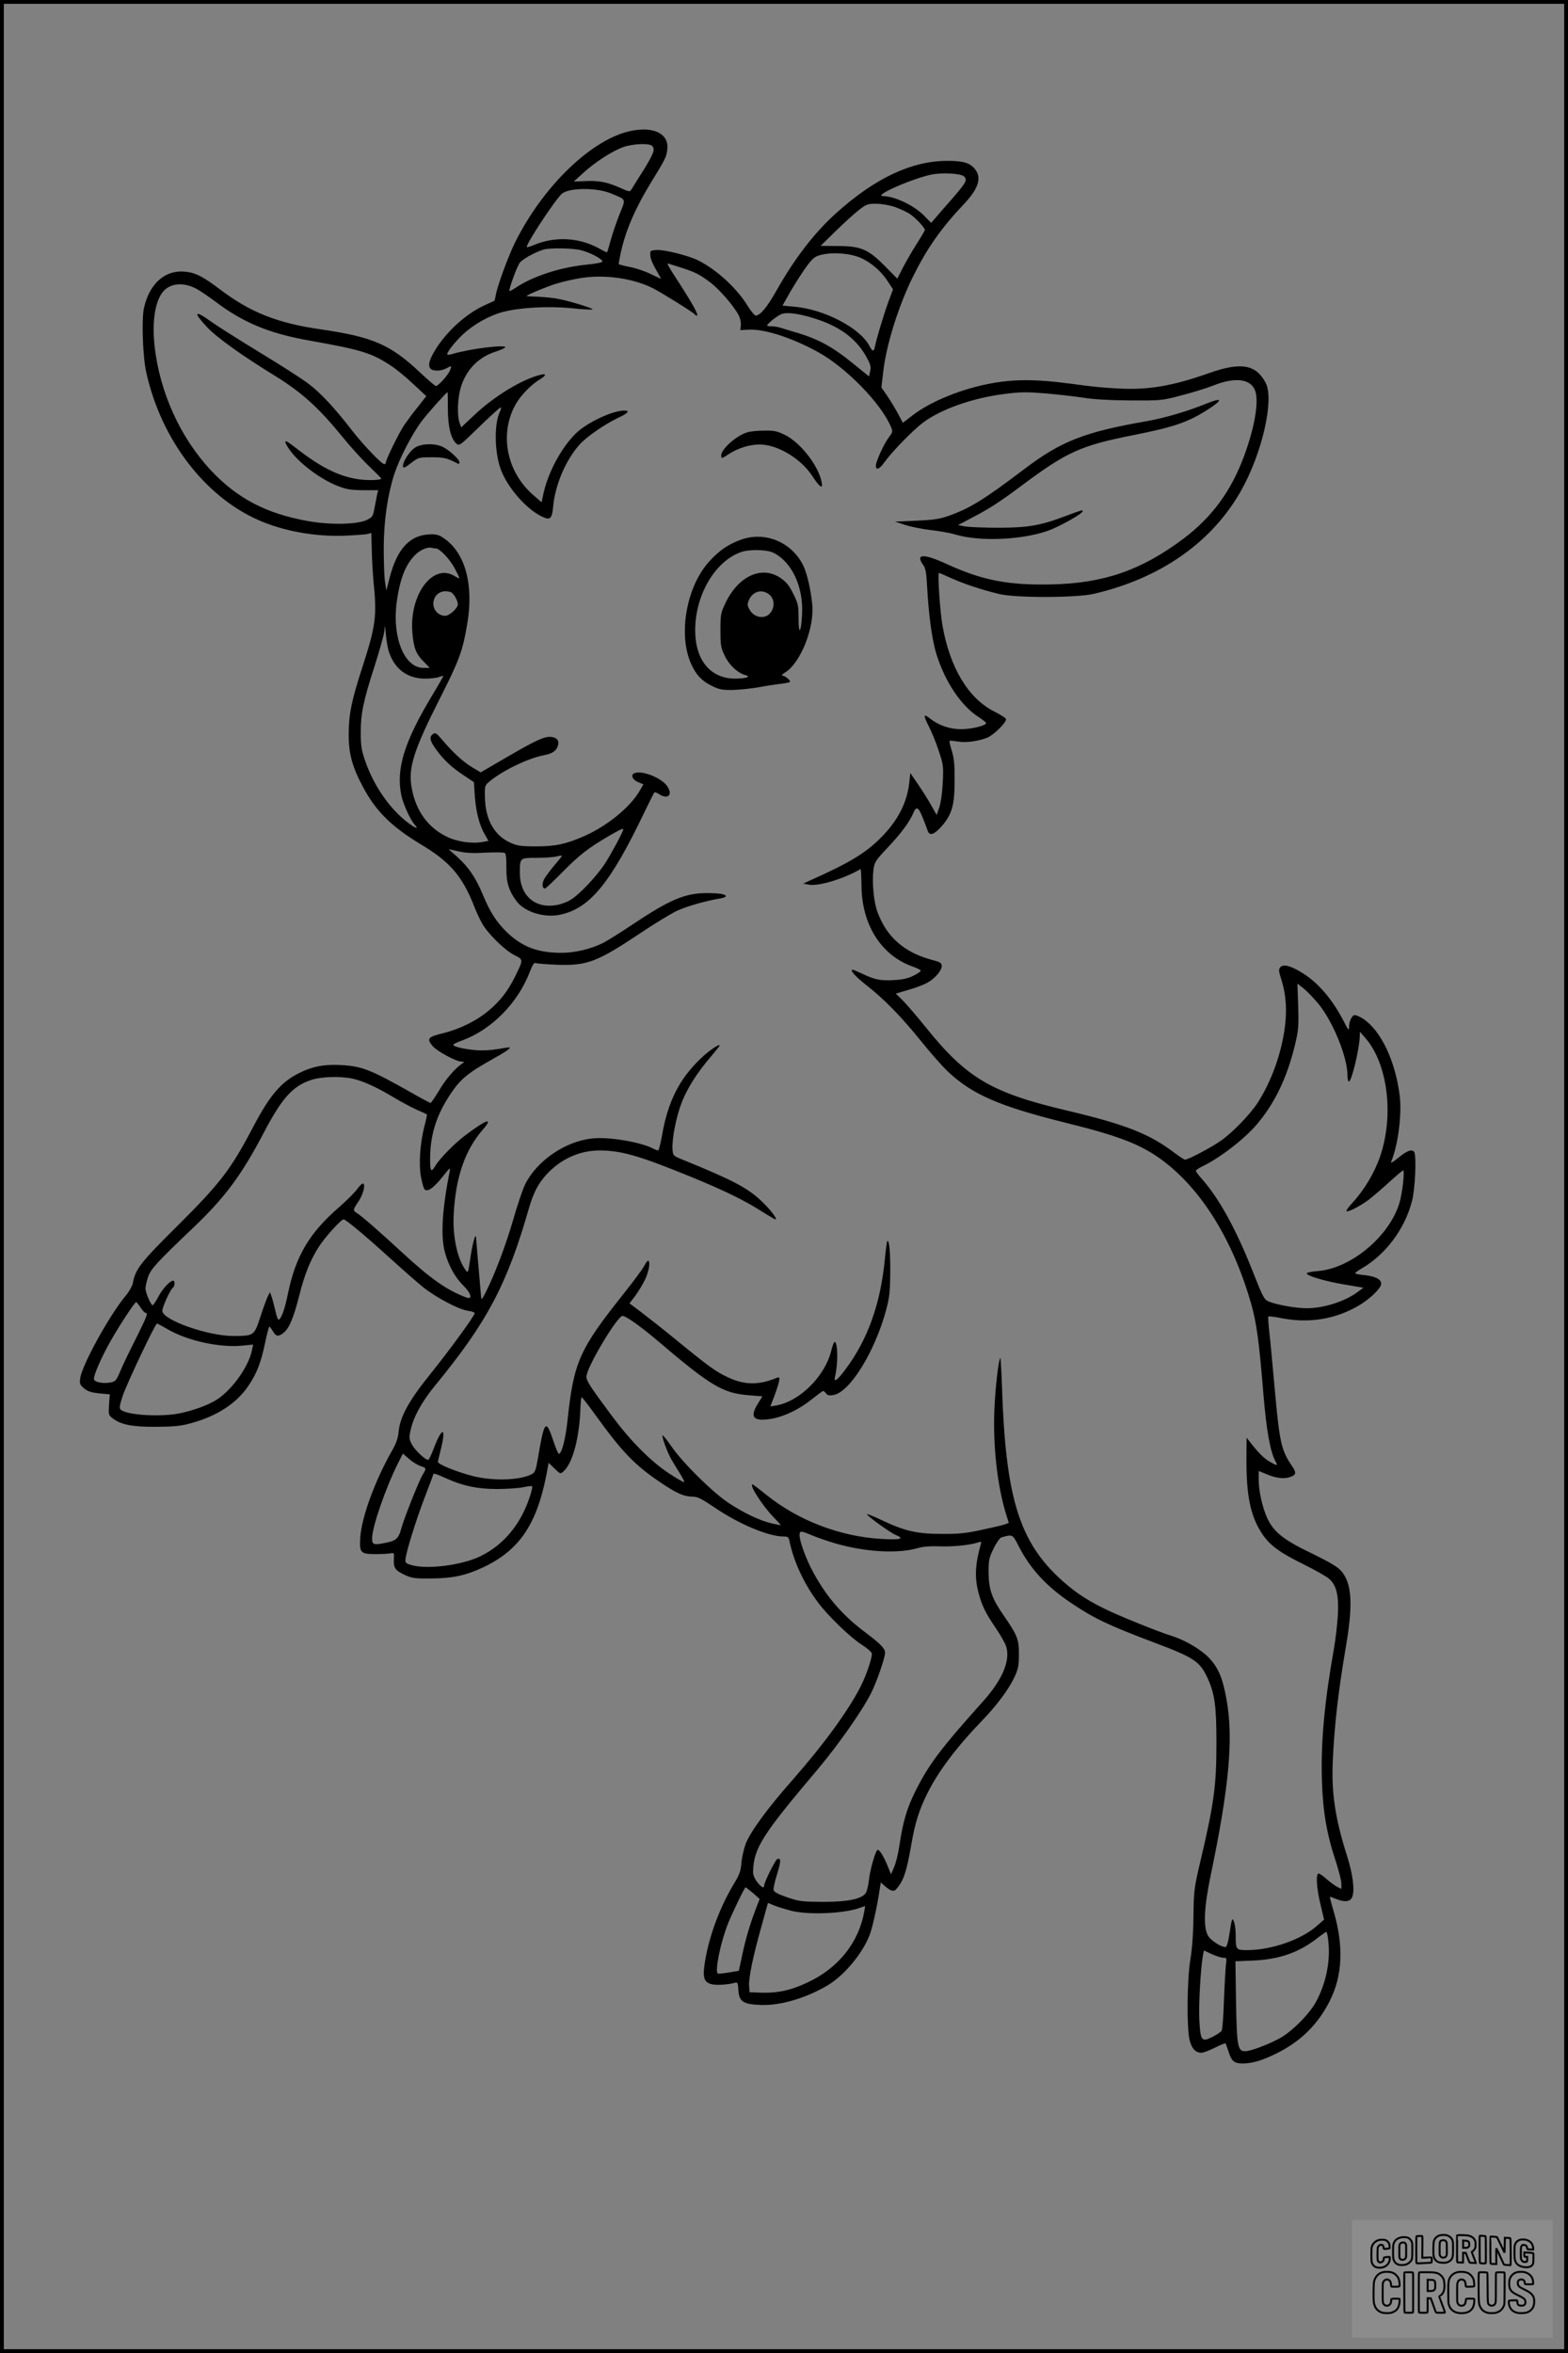 <?xml version="1.0" encoding="UTF-8"?>
<svg xmlns="http://www.w3.org/2000/svg" version="1.0" width="1024pt" height="1536pt" viewBox="0 0 1024 1536" preserveAspectRatio="xMidYMid meet">
  <rect x="0" y="0" width="1024" height="1536" fill="#808080" stroke="none"/>
  <g transform="translate(0.00 0.00) scale(1)">
    <g transform="translate(0,1536) scale(0.1,-0.1)" fill="#000000" stroke="none">
      <path d="M4123 14506 c-254 -51 -572 -355 -757 -724 -46 -92 -120 -293 -129 -352 -3 -17 -7 -33 -9 -34 -2 -1 -32 -15 -68 -31 -118 -55 -244 -169 -318 -290 -38 -62 -48 -100 -32 -120 16 -19 67 -19 104 0 37 20 37 20 25 -12 -11 -30 -77 -103 -92 -103 -5 0 -50 38 -100 85 -196 185 -309 235 -652 285 -286 41 -462 112 -660 262 -107 81 -156 107 -221 114 -133 16 -238 -75 -274 -237 -16 -73 -8 -317 15 -419 96 -436 380 -810 733 -965 163 -72 368 -109 560 -102 70 3 138 8 152 11 l25 7 3 -113 c1 -62 7 -157 12 -212 22 -220 14 -281 -75 -556 -71 -219 -87 -302 -88 -435 0 -127 24 -213 95 -345 83 -156 186 -257 375 -371 190 -113 271 -207 348 -401 14 -37 38 -89 53 -115 36 -66 147 -175 210 -207 61 -31 61 -28 6 -140 -47 -95 -95 -157 -170 -221 -80 -68 -191 -123 -302 -150 -98 -24 -107 -35 -67 -83 28 -34 154 -102 189 -102 21 -1 21 -1 1 -15 -49 -35 -106 -103 -149 -176 -26 -43 -51 -79 -54 -79 -4 0 -64 32 -132 71 -255 144 -314 168 -445 176 -113 7 -191 -7 -280 -51 -119 -59 -192 -144 -301 -351 -147 -280 -213 -366 -493 -645 -244 -242 -277 -284 -294 -378 -4 -18 -24 -54 -46 -80 -105 -126 -284 -449 -297 -538 -5 -37 -3 -43 25 -67 24 -20 47 -27 100 -33 l68 -6 -5 -67 c-4 -65 -3 -69 23 -89 54 -42 128 -57 285 -56 116 1 161 5 225 23 169 45 300 130 376 243 55 80 83 152 110 281 12 59 25 107 28 107 3 0 14 -14 23 -30 20 -35 36 -37 69 -11 37 29 65 94 103 243 37 145 72 231 128 319 41 64 145 179 162 179 15 0 149 -113 311 -260 72 -66 164 -146 205 -180 86 -69 236 -149 298 -157 23 -3 42 -10 42 -15 0 -17 -163 -240 -290 -398 -141 -175 -197 -277 -207 -377 -4 -44 -16 -77 -49 -134 -106 -188 -193 -425 -201 -554 -7 -102 1 -110 101 -110 39 0 82 2 96 5 24 5 25 3 22 -40 -3 -55 10 -73 74 -102 43 -20 65 -23 169 -22 143 1 225 19 341 73 233 110 347 276 411 597 l16 85 38 -37 c38 -37 39 -37 60 -18 60 55 104 221 110 422 1 34 5 62 8 61 3 0 42 -50 86 -111 178 -247 258 -330 428 -445 107 -72 152 -92 211 -93 31 0 59 -14 143 -71 159 -108 351 -189 450 -189 28 0 33 -4 38 -27 27 -134 96 -283 188 -405 68 -90 212 -229 290 -278 30 -19 57 -43 60 -52 6 -21 -34 -141 -72 -216 -82 -161 -242 -380 -446 -612 -162 -183 -276 -339 -306 -418 -11 -31 -24 -86 -27 -122 -4 -52 -13 -77 -43 -127 -93 -151 -165 -341 -194 -511 -18 -108 -10 -140 40 -154 29 -9 107 -4 152 8 20 6 22 2 25 -46 4 -76 31 -94 147 -98 128 -5 297 45 439 130 106 64 224 205 271 326 18 46 49 184 66 300 l7 44 22 -20 c40 -36 62 -43 79 -24 47 53 67 111 97 284 26 151 52 232 107 343 73 146 193 304 363 480 91 95 167 197 204 275 26 56 30 77 30 150 1 98 -10 125 -99 254 -78 112 -98 170 -99 281 0 82 3 96 33 157 18 37 41 69 50 72 75 21 73 22 114 -58 76 -148 181 -262 342 -370 150 -101 245 -146 539 -257 266 -100 302 -124 353 -235 46 -102 57 -181 57 -419 0 -282 -15 -396 -107 -785 -39 -166 -41 -184 -43 -350 -1 -110 -9 -214 -20 -280 -22 -133 -25 -449 -5 -528 14 -55 39 -82 77 -82 12 0 52 15 88 33 37 19 68 31 70 28 2 -3 11 -30 21 -59 19 -58 36 -72 92 -72 64 1 124 19 218 65 159 78 272 190 350 345 82 163 91 354 26 578 -16 53 -27 98 -26 100 1 1 18 -5 38 -13 58 -24 96 -20 108 13 17 43 4 148 -34 267 -77 242 -103 411 -93 620 10 230 35 451 87 755 46 274 37 406 -33 486 -23 26 -77 58 -192 114 -186 89 -249 140 -291 232 -31 69 -55 174 -55 249 l0 57 58 -24 c63 -26 117 -30 157 -12 31 14 31 26 0 72 -68 100 -79 153 -110 497 -14 156 -30 326 -36 377 -6 52 -8 96 -6 98 3 3 45 -2 93 -12 176 -33 345 -5 495 82 74 43 149 115 149 144 0 29 -37 48 -107 56 -35 3 -63 9 -63 13 0 3 17 16 38 28 159 91 285 257 333 442 21 77 30 294 15 320 -14 22 -46 11 -102 -35 -35 -29 -54 -40 -49 -28 45 108 71 308 56 431 -28 227 -123 426 -238 502 -24 16 -51 27 -60 24 -18 -7 -33 -44 -33 -81 0 -22 -7 -14 -33 38 -71 139 -161 247 -261 312 -80 51 -131 67 -153 46 -14 -15 -14 -23 7 -89 29 -95 35 -193 21 -304 -23 -173 -87 -352 -176 -491 -48 -75 -162 -194 -240 -249 -60 -43 -215 -125 -236 -125 -6 0 -36 20 -67 43 -164 125 -318 186 -702 277 -497 117 -657 212 -925 545 -62 77 -132 158 -154 179 l-41 40 88 26 c49 14 105 36 125 49 48 29 87 77 87 105 0 20 -9 26 -64 40 -181 49 -295 149 -355 311 -25 66 -37 194 -27 276 7 51 12 60 91 144 90 95 146 171 171 231 19 45 34 35 64 -44 12 -31 26 -67 30 -79 13 -31 42 -20 90 34 66 76 84 136 84 293 1 106 -3 149 -18 198 -11 34 -17 64 -15 66 2 2 25 0 51 -4 53 -10 133 0 196 25 41 17 122 96 122 120 0 7 -33 28 -74 49 -170 84 -292 284 -341 562 -16 89 -33 344 -23 344 3 0 39 -15 80 -34 82 -37 199 -76 311 -103 107 -27 509 -26 622 1 436 102 771 337 961 675 137 243 216 593 160 701 -63 121 -161 138 -366 66 -239 -85 -400 -113 -597 -102 -108 6 -155 10 -308 31 -239 32 -388 31 -555 -4 -183 -38 -373 -118 -484 -205 l-60 -46 -32 61 c-18 33 -50 85 -70 115 l-38 55 12 102 c19 175 102 437 197 627 91 182 182 312 332 470 93 99 115 169 71 225 -33 42 -76 55 -181 55 -232 0 -470 -111 -725 -340 -143 -128 -273 -297 -393 -510 -59 -105 -105 -160 -134 -160 -7 0 -30 28 -51 61 -69 115 -203 238 -322 298 -62 32 -226 73 -275 69 -41 -3 -42 -4 -40 -36 0 -18 17 -59 37 -92 19 -33 34 -60 32 -60 -1 0 -30 14 -64 30 -33 17 -93 38 -133 46 -41 8 -76 17 -78 20 -2 2 7 51 21 109 32 129 92 264 187 420 98 159 103 170 109 221 11 100 -87 150 -235 120z m135 -98 c22 -22 12 -49 -55 -158 -38 -59 -73 -116 -79 -126 -10 -17 -14 -17 -70 8 -87 39 -142 50 -229 46 l-78 -3 64 58 c77 70 187 141 260 167 61 22 169 26 187 8z m2038 -200 c23 -23 16 -37 -82 -150 -45 -51 -93 -106 -107 -123 l-26 -30 -48 49 c-66 66 -190 125 -267 126 -65 2 188 113 315 140 72 15 195 8 215 -12z m-2305 -111 c101 -42 97 -32 56 -133 -19 -49 -46 -125 -58 -169 -12 -44 -23 -81 -24 -82 -1 -2 -26 10 -56 27 -132 71 -288 78 -426 19 -24 -10 -43 -15 -43 -11 0 27 185 307 229 347 46 40 227 42 322 2z m1850 -87 c33 -12 78 -32 98 -45 36 -22 101 -91 101 -106 0 -4 -25 -47 -56 -95 -31 -49 -71 -119 -90 -156 l-34 -67 -82 83 c-109 110 -157 130 -311 130 l-108 1 98 96 c54 53 122 115 151 137 49 39 59 42 113 42 34 0 86 -9 120 -20z m-2044 -284 c57 -15 130 -53 137 -71 3 -8 -30 -15 -107 -23 -173 -18 -349 -76 -462 -152 -16 -11 -33 -20 -37 -20 -10 0 44 151 65 183 15 23 98 70 157 88 42 12 192 10 247 -5z m1830 -52 c69 -33 131 -88 173 -154 l32 -49 -31 -83 c-32 -89 -75 -233 -86 -285 -8 -42 -16 -41 -39 2 -63 116 -294 236 -489 253 l-77 7 58 102 c33 55 79 127 104 160 38 50 51 60 93 70 78 19 194 9 262 -23z m-1182 -60 c100 -32 125 -46 198 -101 59 -46 152 -154 181 -211 10 -19 16 -48 14 -65 l-3 -32 55 3 c99 6 283 -53 450 -145 185 -101 416 -338 479 -491 12 -28 11 -34 -13 -65 -32 -41 -86 -159 -86 -187 0 -34 25 -22 60 28 47 65 184 206 249 254 115 86 320 159 522 185 113 15 149 15 277 5 81 -7 192 -20 247 -28 65 -11 171 -17 305 -18 202 -1 207 -1 335 33 71 18 164 47 205 63 151 61 256 45 280 -42 20 -75 -9 -237 -75 -416 -86 -232 -210 -400 -397 -541 -275 -206 -520 -291 -863 -298 -281 -6 -450 27 -680 132 -154 71 -209 69 -156 -5 16 -22 21 -51 26 -147 10 -182 32 -345 61 -437 56 -179 161 -336 274 -408 27 -18 50 -36 50 -40 0 -17 -96 -40 -164 -40 -74 0 -146 25 -203 70 -43 34 -45 23 -8 -50 20 -39 50 -112 66 -163 29 -86 31 -99 26 -202 -3 -67 -12 -131 -22 -163 l-18 -52 -35 62 c-19 35 -58 96 -86 137 l-51 75 -7 -64 c-14 -129 -75 -247 -182 -355 -102 -104 -212 -170 -476 -287 l-35 -16 38 -7 c62 -12 230 39 337 102 3 2 5 -45 6 -105 1 -257 128 -458 333 -531 29 -10 53 -22 54 -27 1 -5 -20 -20 -47 -33 -36 -18 -71 -26 -131 -29 -87 -5 -123 3 -209 44 -28 13 -54 24 -58 24 -21 0 19 -46 90 -101 118 -93 222 -199 352 -359 64 -80 144 -170 176 -201 163 -154 338 -230 777 -339 348 -86 492 -142 632 -247 253 -190 457 -519 575 -931 36 -125 53 -250 80 -582 20 -245 45 -384 79 -448 17 -32 14 -32 -33 -6 -40 23 -71 52 -133 131 l-22 28 -1 -150 c0 -230 27 -361 99 -472 51 -79 114 -126 281 -208 74 -37 147 -78 162 -93 47 -43 62 -109 55 -236 -4 -61 -15 -161 -26 -221 -61 -342 -86 -609 -78 -857 6 -206 32 -354 93 -536 18 -57 34 -119 34 -138 l0 -35 -31 16 c-16 9 -47 32 -68 51 -21 19 -44 34 -50 34 -19 0 -13 -98 13 -203 l23 -98 -46 -40 c-102 -91 -299 -159 -456 -159 -73 0 -75 2 -75 95 0 35 -5 76 -12 92 -11 26 -13 21 -27 -69 -10 -67 -19 -98 -28 -98 -29 0 -95 42 -113 73 -33 53 -27 187 16 392 120 575 150 892 105 1145 -25 143 -52 209 -112 274 -49 54 -157 119 -244 146 -96 30 -358 136 -449 182 -124 61 -209 121 -303 211 -251 242 -336 532 -359 1225 -4 111 -9 200 -11 198 -12 -12 -33 -195 -39 -336 -10 -237 19 -498 76 -683 l18 -58 -23 -9 c-12 -5 -80 -21 -151 -36 -105 -23 -154 -28 -264 -27 -160 0 -240 18 -388 88 -52 25 -97 43 -100 41 -6 -7 150 -120 186 -135 63 -26 36 -34 -89 -27 -271 15 -545 120 -753 287 -47 38 -88 69 -91 69 -25 0 63 -137 136 -213 27 -28 49 -52 49 -53 0 -1 -26 4 -58 11 -80 19 -176 64 -279 131 -104 67 -303 263 -378 372 -27 39 -53 72 -57 72 -10 0 28 -106 55 -154 13 -23 39 -65 57 -94 18 -29 31 -54 28 -57 -2 -3 -47 23 -99 57 -122 81 -250 210 -375 378 -141 190 -164 225 -164 254 0 58 201 396 236 396 21 0 114 -66 219 -154 358 -305 434 -350 606 -364 l88 -7 -29 -47 c-57 -91 -29 -120 91 -99 86 16 183 63 266 131 34 27 65 50 69 50 4 0 12 -7 19 -16 9 -13 20 -15 50 -10 106 20 268 282 341 551 23 86 27 120 28 250 1 135 -7 215 -20 203 -2 -3 -9 -54 -15 -114 -27 -290 -111 -527 -256 -721 -54 -74 -80 -92 -70 -50 21 82 19 227 -2 227 -5 0 -14 -24 -21 -52 -39 -169 -207 -337 -362 -363 l-37 -6 26 68 c14 37 28 81 31 97 4 25 2 28 -14 22 -120 -49 -211 -48 -320 3 -79 37 -121 67 -334 241 -85 70 -190 152 -232 184 l-77 58 39 51 c21 29 50 77 64 107 25 53 35 120 18 120 -5 0 -15 -15 -24 -32 -8 -18 -69 -100 -135 -183 -291 -366 -326 -445 -367 -830 -13 -121 -38 -215 -56 -215 -5 0 -20 35 -34 78 -51 152 -60 144 -102 -101 -15 -88 -19 -99 -43 -111 -75 -39 -250 -45 -381 -12 -105 27 -230 77 -230 93 0 4 10 47 22 95 33 137 3 131 -50 -9 -15 -40 -31 -73 -36 -73 -19 0 -88 65 -106 101 -18 33 -19 45 -9 91 18 86 73 187 160 293 340 414 471 660 614 1160 29 99 59 157 112 216 93 102 215 158 346 159 143 0 258 -33 592 -169 227 -93 360 -158 473 -231 44 -27 82 -50 86 -50 17 0 -35 68 -97 125 -87 82 -190 135 -502 262 -70 28 -70 29 -73 71 -5 63 24 213 59 302 35 93 102 198 187 297 34 40 62 75 62 78 0 14 -70 -33 -123 -84 -139 -132 -215 -281 -253 -500 -10 -56 -21 -101 -26 -101 -5 0 -18 5 -30 11 -82 44 -295 80 -403 67 -174 -19 -358 -145 -435 -298 -15 -30 -51 -136 -79 -234 -48 -165 -118 -351 -177 -468 -26 -51 -30 -56 -32 -35 -17 197 -32 368 -33 387 -2 41 -25 -43 -39 -144 -12 -82 -14 -88 -27 -70 -56 73 -88 222 -80 369 13 241 74 418 191 552 71 81 24 67 -111 -35 -73 -54 -171 -154 -201 -204 -24 -41 -32 -35 -33 25 -3 169 37 302 134 447 64 96 114 137 277 228 76 42 110 65 110 74 0 2 -35 -2 -77 -10 -48 -8 -105 -11 -148 -7 -74 6 -145 23 -145 35 0 4 26 17 58 28 193 71 364 244 443 450 18 47 28 61 39 55 8 -3 72 -8 142 -11 194 -6 259 19 542 208 91 61 198 126 238 145 67 30 185 64 281 80 20 3 37 10 37 14 0 14 -40 21 -126 21 -139 0 -238 -42 -476 -200 -83 -56 -173 -112 -199 -125 -76 -39 -185 -65 -271 -65 -154 0 -256 38 -355 132 -71 69 -112 132 -162 253 -44 105 -90 173 -162 239 l-60 53 63 -14 c46 -11 94 -14 178 -9 63 3 120 2 127 -2 7 -5 11 -38 10 -97 -1 -98 16 -150 68 -220 54 -69 180 -108 283 -86 193 41 327 203 548 664 34 70 64 130 67 134 4 3 18 -2 31 -11 56 -36 91 -7 56 48 -34 56 -164 109 -216 89 -27 -10 -15 -42 22 -58 l36 -15 -22 -38 c-62 -110 -214 -234 -367 -301 -120 -52 -186 -66 -313 -66 -99 0 -122 4 -167 24 -105 47 -163 151 -166 295 -2 76 -1 79 30 105 84 70 253 152 355 171 58 11 83 29 93 68 8 31 -14 52 -56 52 -41 0 -103 -30 -285 -136 l-165 -96 -55 33 c-61 37 -123 94 -194 177 -41 49 -47 52 -64 39 -28 -20 -16 -54 48 -133 36 -44 83 -87 138 -124 l83 -56 6 -90 c7 -101 29 -190 65 -251 l24 -42 -36 -7 c-71 -13 -170 1 -238 35 -122 60 -200 168 -227 316 -25 132 11 245 190 598 120 237 143 299 172 472 44 254 -11 463 -149 559 -33 24 -51 29 -91 28 -133 -3 -217 -92 -266 -282 l-22 -85 -9 60 c-5 33 -8 132 -8 220 1 178 25 343 69 480 34 103 116 262 179 346 41 54 162 189 169 189 1 0 2 -48 2 -108 0 -116 19 -195 55 -227 19 -18 24 -14 150 109 71 69 134 126 139 126 5 0 3 -12 -4 -27 -39 -80 -36 -265 6 -379 44 -117 165 -256 266 -305 57 -28 68 -17 76 69 14 141 82 299 172 400 48 53 164 133 259 178 59 28 71 44 33 44 -77 0 -245 -79 -316 -149 -95 -93 -181 -253 -212 -393 l-12 -57 -54 47 c-176 152 -224 403 -114 595 32 57 104 130 159 162 39 24 42 38 5 29 -121 -28 -305 -140 -436 -264 l-85 -80 -11 31 c-17 51 -13 160 9 233 36 114 115 195 228 231 34 11 62 24 62 28 0 19 -231 -10 -339 -42 -19 -6 -37 -9 -39 -6 -9 9 42 76 101 132 72 67 174 124 263 147 113 29 294 39 447 24 75 -8 137 -11 137 -7 0 8 -161 57 -230 69 -30 6 -88 11 -127 13 -40 1 -73 3 -73 5 0 7 130 61 195 81 39 12 113 29 165 37 154 23 336 -3 465 -68 55 -28 264 -158 271 -169 3 -5 10 -9 15 -9 14 0 -24 70 -112 207 -72 110 -85 133 -76 133 1 0 38 -12 82 -26z m-3170 -135 c22 -10 85 -53 140 -94 175 -131 344 -201 594 -246 350 -62 415 -82 539 -163 37 -23 105 -79 151 -123 l85 -79 -55 -70 c-31 -38 -70 -91 -88 -117 -35 -51 -121 -227 -121 -246 0 -6 -5 -11 -10 -11 -18 0 -141 129 -215 225 -107 139 -201 240 -279 299 -39 30 -183 123 -321 206 -137 84 -280 174 -317 201 -108 78 -119 63 -28 -34 64 -69 221 -182 450 -323 170 -105 281 -205 435 -394 56 -69 137 -158 179 -197 42 -40 76 -75 76 -77 0 -10 -76 -13 -138 -6 -126 16 -242 71 -390 183 -87 67 -92 70 -98 64 -3 -3 8 -26 25 -50 60 -87 199 -193 316 -239 59 -23 85 -27 168 -28 l97 0 -7 -27 c-3 -16 -11 -55 -17 -88 -10 -56 -14 -61 -50 -79 -62 -30 -241 -34 -387 -7 -270 48 -460 148 -630 329 -203 216 -337 514 -370 817 -16 157 3 285 54 349 45 56 129 66 212 25z m4035 -195 c167 -50 279 -131 346 -250 29 -52 33 -67 27 -96 l-8 -35 -110 89 c-124 101 -219 153 -350 193 -49 14 -103 31 -119 36 -16 5 -42 9 -57 9 -16 0 -29 2 -29 5 0 13 75 71 99 77 39 10 106 1 201 -28z m-2464 -1504 c25 0 90 -68 123 -129 17 -32 31 -61 31 -65 0 -3 -15 3 -32 14 -141 86 -296 -121 -275 -369 8 -99 24 -141 72 -188 l42 -43 -42 0 c-123 0 -204 195 -175 424 21 158 59 255 127 319 31 29 78 48 101 41 8 -2 20 -4 28 -4z m99 -286 c18 -7 45 -55 45 -79 0 -25 -55 -75 -83 -75 -41 0 -77 36 -77 78 0 62 55 98 115 76z m-406 -387 c38 -115 121 -177 238 -177 34 0 74 5 89 10 15 6 28 9 29 8 1 -2 -29 -55 -67 -118 -187 -309 -243 -488 -207 -662 11 -55 59 -160 87 -191 31 -34 5 -25 -51 18 -116 91 -215 236 -271 394 -25 73 -30 102 -30 186 -1 122 16 208 90 436 30 95 58 193 62 218 l6 46 7 -67 c4 -37 12 -83 18 -101z m1531 -1162 c0 -13 -77 -157 -118 -220 -54 -84 -171 -208 -229 -241 -23 -14 -65 -29 -94 -33 -137 -22 -234 65 -234 209 0 101 -1 100 107 100 51 0 110 4 131 9 20 5 37 7 37 4 0 -2 -22 -30 -49 -61 -26 -31 -56 -71 -66 -88 -17 -31 -15 -64 4 -64 5 0 58 50 117 110 106 108 169 157 309 238 70 40 85 47 85 37z m4537 -1134 c98 -118 193 -351 193 -473 0 -21 4 -38 9 -38 18 0 69 214 71 295 l1 30 33 -38 c148 -166 191 -504 100 -773 -37 -109 -105 -223 -183 -307 -24 -26 -41 -50 -38 -53 9 -9 88 32 144 73 26 20 87 72 134 115 47 43 89 78 92 78 12 0 -4 -145 -23 -210 -64 -218 -315 -429 -531 -447 -38 -3 -72 -9 -74 -14 -10 -15 111 -51 239 -73 l130 -22 -35 -26 c-83 -63 -224 -108 -335 -108 -71 0 -194 22 -246 43 -33 14 -38 23 -107 198 -110 277 -217 472 -330 601 -23 25 -41 50 -41 55 0 5 17 17 38 27 114 54 275 177 358 274 118 138 198 304 250 517 24 100 26 123 22 257 l-5 147 40 -31 c22 -18 64 -61 94 -97z m-6305 -492 c68 -15 156 -55 263 -119 46 -28 115 -65 152 -82 37 -16 69 -31 71 -33 2 -1 -6 -39 -18 -83 -27 -109 -36 -243 -21 -324 7 -35 16 -70 21 -78 16 -26 57 0 115 72 55 69 58 71 51 38 -48 -240 -59 -418 -31 -523 22 -84 67 -166 119 -217 54 -52 65 -97 19 -79 -126 48 -230 121 -418 294 -138 128 -266 240 -297 258 -24 16 -23 21 11 71 31 45 49 110 33 120 -5 3 -22 -12 -37 -33 -15 -22 -68 -75 -118 -119 -196 -169 -286 -320 -337 -568 -20 -98 -41 -157 -58 -168 -6 -4 -15 16 -22 50 -7 31 -18 73 -24 93 l-13 36 -13 -25 c-7 -14 -30 -74 -49 -134 -42 -127 -41 -126 -178 -127 -167 0 -463 105 -463 164 0 26 53 141 69 151 13 9 15 46 2 46 -21 0 -70 -53 -97 -105 -16 -30 -33 -55 -37 -55 -12 0 -47 81 -47 110 0 14 8 47 17 75 19 53 59 96 294 320 208 198 315 342 461 620 120 228 188 304 309 345 63 22 191 26 271 9z m-1384 -1494 c12 -19 27 -35 32 -35 19 0 10 -22 -63 -169 -41 -80 -87 -176 -102 -213 -27 -63 -31 -67 -67 -73 -46 -8 -98 2 -104 20 -7 18 45 139 107 249 60 106 159 256 168 256 3 0 16 -16 29 -35z m175 -141 c129 -76 342 -123 490 -108 l70 7 -7 -34 c-20 -105 -122 -251 -223 -321 -53 -36 -153 -74 -245 -93 -126 -27 -354 -13 -391 24 -9 9 -5 32 16 94 30 85 211 467 222 467 4 0 34 -16 68 -36z m1653 -894 c40 -13 40 -15 14 -57 -24 -39 -124 -291 -140 -353 -16 -60 -33 -77 -91 -89 -89 -19 -99 -16 -99 27 0 74 89 331 170 492 l31 61 41 -35 c22 -20 56 -40 74 -46z m169 -81 c109 -49 203 -69 330 -69 61 0 137 5 169 11 31 7 59 10 61 7 3 -3 -3 -32 -14 -65 -58 -181 -171 -318 -324 -392 -120 -59 -351 -88 -452 -57 -34 10 -40 16 -37 37 5 51 65 244 122 395 33 86 60 158 60 160 0 9 21 2 85 -27z m2540 -424 c198 -57 410 -69 541 -30 32 9 79 13 134 11 86 -4 202 7 253 24 24 8 27 7 23 -8 -37 -128 -42 -219 -17 -314 23 -90 46 -136 116 -239 29 -42 58 -94 65 -114 30 -92 -21 -217 -150 -361 -279 -311 -357 -415 -444 -591 -53 -106 -79 -196 -101 -341 -8 -57 -24 -124 -36 -150 l-20 -47 -23 56 c-29 70 -57 112 -67 102 -15 -16 -47 -130 -54 -193 -4 -36 -13 -74 -20 -86 -26 -40 -114 -59 -280 -59 -140 1 -156 3 -235 30 -61 21 -86 35 -88 48 -2 10 8 57 23 103 26 85 26 108 1 98 -13 -5 -86 -152 -86 -174 0 -20 -19 -9 -46 25 -17 23 -27 48 -26 67 4 153 58 238 422 668 133 158 292 384 349 498 37 74 91 230 91 264 0 27 -32 59 -125 129 -149 111 -250 226 -338 384 -57 101 -105 239 -94 268 5 13 15 12 74 -13 37 -16 108 -40 158 -55z m-537 -2283 l43 -38 -27 -70 c-39 -104 -63 -185 -87 -297 l-22 -102 -65 -11 c-36 -6 -68 -9 -72 -7 -22 12 18 206 67 328 30 74 108 235 114 235 3 -1 25 -18 49 -38z m257 -117 c113 -26 333 -16 435 19 l40 14 -6 -37 c-36 -201 -168 -368 -370 -462 -107 -51 -195 -70 -297 -67 l-82 3 -3 41 c-4 51 26 195 81 390 l42 152 47 -19 c26 -10 77 -25 113 -34z m3500 -200 c14 -129 -16 -275 -82 -395 -46 -82 -159 -195 -240 -238 -82 -43 -187 -82 -222 -82 -48 0 -54 32 -59 326 l-4 261 119 5 c169 8 298 53 418 148 28 21 53 39 57 39 3 1 10 -28 13 -64z m-686 -105 c23 0 23 -2 17 -47 -3 -27 -9 -131 -13 -233 -3 -104 -10 -191 -16 -198 -6 -8 -33 -25 -60 -39 -71 -36 -78 -25 -85 120 -4 101 9 329 24 414 l6 31 51 -24 c29 -13 63 -24 76 -24z"></path>
      <path d="M7875 12724 c-123 -50 -274 -94 -390 -114 -402 -70 -555 -130 -793 -310 -265 -201 -358 -258 -493 -306 -61 -22 -100 -28 -214 -33 l-140 -6 67 -22 c37 -12 112 -27 165 -33 54 -6 130 -19 168 -31 156 -45 426 -34 598 26 72 25 227 112 227 127 0 11 4 12 -112 -31 -163 -62 -247 -76 -438 -76 -91 0 -187 4 -215 8 l-49 9 89 47 c114 59 182 103 320 206 304 227 390 266 743 336 266 53 354 84 490 172 92 61 83 74 -23 31z"></path>
      <path d="M4881 12538 c-70 -20 -171 -109 -171 -151 0 -22 4 -22 48 8 65 43 150 67 217 63 116 -7 261 -98 331 -207 47 -72 70 -87 60 -39 -21 108 -136 256 -238 308 -53 26 -71 30 -137 29 -42 0 -91 -5 -110 -11z"></path>
      <path d="M2709 12437 c-37 -25 -82 -97 -77 -123 2 -12 14 -7 52 23 48 37 51 38 135 38 82 0 99 -4 174 -43 4 -2 7 3 7 11 0 20 -74 86 -116 103 -53 22 -135 18 -175 -9z"></path>
      <path d="M4839 11837 c-83 -30 -142 -70 -207 -142 -150 -164 -205 -479 -118 -670 33 -72 69 -110 134 -142 49 -24 68 -28 137 -27 44 1 118 9 165 17 47 9 113 19 148 23 34 4 62 10 62 14 0 12 -36 40 -51 40 -8 0 0 9 18 20 102 62 195 298 177 450 -11 103 -36 204 -60 252 -77 151 -249 221 -405 165z m209 -84 c122 -58 200 -223 190 -404 -6 -122 -23 -140 -23 -25 0 85 -3 97 -35 161 -27 55 -46 77 -84 103 -123 82 -275 11 -359 -166 -30 -63 -32 -74 -32 -177 0 -100 3 -115 29 -168 29 -60 85 -111 134 -124 41 -10 3 -23 -68 -23 -161 1 -260 121 -260 316 0 229 129 450 299 510 53 19 166 17 209 -3z m-23 -275 c31 -27 36 -75 11 -112 -32 -50 -107 -44 -140 13 -16 27 -16 36 -6 62 25 60 88 77 135 37z"></path>
    </g>
  </g>
  <rect x="0.0" y="0.0" width="1024.0" height="1536.0" fill="none" stroke="black" stroke-width="5"></rect>
  <g transform="translate(882.93 1449.20) scale(0.128)" opacity="1.0">
    <rect x="0" y="0" width="1024.0" height="600.0" fill="white" fill-opacity="0.1"></rect>
    <g transform="translate(0,650) scale(0.1,-0.1)" stroke="none">
      <path fill="none" stroke="#000000" stroke-width="100" d="M4491 5720 c-164 -43 -269 -147 -319 -315 -19 -65 -29 -577 -13 -693 25 -190 116 -310 276 -367 63 -23 284 -32 370 -16 122 22 249 110 294 205 51 104 56 150 56 496 0 341 -4 385 -48 478 -46 100 -156 184 -282 217 -83 21 -241 19 -334 -5z m270 -273 c19 -12 43 -40 54 -62 18 -37 20 -64 23 -320 5 -339 -1 -384 -56 -436 -87 -82 -235 -56 -289 51 -22 43 -23 53 -23 335 0 314 7 370 52 412 34 32 66 42 139 42 53 1 73 -4 100 -22z"></path>
      <path fill="none" stroke="#000000" stroke-width="100" d="M5367 5723 c-4 -3 -7 -311 -7 -683 0 -618 1 -679 17 -691 12 -10 51 -14 152 -14 l136 0 3 248 2 248 67 -3 67 -3 34 -85 c18 -47 58 -152 89 -235 30 -82 63 -158 73 -168 14 -15 40 -19 165 -24 l148 -6 -5 34 c-4 19 -49 143 -102 276 -53 133 -96 246 -96 251 0 6 15 19 33 31 53 33 104 92 134 156 27 57 28 67 27 195 0 115 -4 144 -23 193 -31 80 -76 135 -148 183 -83 56 -166 82 -303 94 -129 11 -453 14 -463 3z m541 -300 c55 -27 77 -73 77 -163 0 -61 -4 -82 -23 -111 -34 -55 -73 -69 -191 -69 l-101 0 0 187 0 186 101 -6 c66 -4 114 -12 137 -24z"></path>
      <path fill="none" stroke="#000000" stroke-width="100" d="M6514 5685 c-4 -9 -5 -320 -2 -690 3 -511 7 -678 16 -687 19 -19 273 -30 291 -13 11 11 13 126 12 675 -1 364 -6 672 -11 685 -11 28 -27 31 -187 40 -99 6 -114 5 -119 -10z"></path>
      <path fill="none" stroke="#000000" stroke-width="100" d="M3355 5683 c-27 -3 -55 -9 -62 -15 -10 -8 -13 -150 -13 -683 0 -592 2 -674 15 -685 12 -10 52 -11 173 -6 362 15 578 29 590 38 8 7 12 46 12 129 0 108 -2 119 -20 129 -11 6 -24 9 -28 7 -4 -3 -103 -8 -221 -12 l-214 -7 5 545 c4 384 2 549 -5 556 -11 11 -120 12 -232 4z"></path>
      <path fill="none" stroke="#000000" stroke-width="100" d="M7067 5654 c-4 -4 -7 -310 -7 -680 0 -625 1 -673 18 -692 15 -18 31 -21 152 -24 l134 -3 -3 400 c-2 277 1 397 8 390 11 -11 153 -311 251 -530 96 -215 128 -281 142 -292 7 -6 82 -14 165 -17 l153 -7 11 28 c14 34 3 1333 -11 1347 -5 5 -70 11 -144 14 l-136 5 -1 -54 c-1 -30 -5 -200 -8 -379 l-6 -325 -73 150 c-40 83 -123 256 -184 385 -61 129 -117 242 -125 252 -11 12 -40 18 -121 22 -59 4 -130 9 -157 12 -28 3 -54 2 -58 -2z"></path>
      <path fill="none" stroke="#000000" stroke-width="100" d="M2507 5614 c-220 -49 -342 -159 -394 -357 -24 -91 -24 -641 0 -740 57 -233 232 -339 510 -310 56 6 127 21 158 33 76 29 187 114 226 174 64 95 67 114 71 505 2 232 -1 371 -8 404 -27 126 -116 235 -228 278 -74 29 -236 35 -335 13z m191 -281 c15 -11 36 -35 47 -54 19 -32 20 -52 20 -349 0 -309 0 -316 -23 -362 -31 -62 -75 -89 -155 -95 -53 -4 -67 -2 -97 19 -19 13 -44 41 -55 63 -19 37 -20 60 -20 350 0 337 2 351 60 405 54 51 169 63 223 23z"></path>
      <path fill="none" stroke="#000000" stroke-width="100" d="M8568 5491 c-133 -43 -219 -134 -262 -280 -13 -45 -16 -107 -16 -343 0 -320 9 -395 60 -506 73 -156 258 -255 506 -269 191 -11 324 47 376 165 19 42 22 70 26 288 4 209 3 242 -11 256 -19 18 -186 38 -347 41 l-105 2 -3 -95 c-1 -52 2 -102 7 -109 6 -10 33 -16 75 -19 l66 -4 0 -105 c0 -98 -1 -105 -26 -130 -23 -23 -31 -25 -99 -21 -64 3 -79 7 -112 34 -21 16 -49 52 -63 80 -25 49 -25 51 -25 324 0 303 6 348 56 402 28 29 32 30 99 26 105 -6 152 -50 167 -158 8 -53 9 -54 48 -62 22 -5 90 -10 150 -11 l110 -2 3 43 c4 52 -30 180 -66 245 -53 99 -179 183 -317 212 -96 20 -226 18 -297 -4z"></path>
      <path fill="none" stroke="#000000" stroke-width="100" d="M1390 5484 c-203 -45 -359 -207 -390 -404 -13 -83 -13 -616 0 -694 20 -123 100 -235 203 -281 98 -45 271 -51 387 -13 211 67 340 238 340 451 0 54 -3 69 -17 74 -24 9 -264 -15 -280 -28 -7 -7 -13 -31 -13 -60 0 -56 -13 -95 -43 -128 -31 -34 -95 -61 -144 -61 -35 0 -48 6 -77 35 -52 52 -58 99 -54 423 3 257 5 280 24 323 42 89 120 132 202 109 53 -14 72 -42 81 -120 11 -90 15 -92 150 -79 62 6 125 15 138 20 25 9 25 10 21 107 -3 82 -9 106 -33 155 -33 68 -97 130 -163 160 -60 27 -235 33 -332 11z"></path>
      <path fill="none" stroke="#000000" stroke-width="100" d="M1600 3845 c-239 -44 -424 -235 -476 -495 -22 -109 -33 -831 -15 -1000 31 -300 174 -492 425 -572 45 -15 100 -21 211 -25 181 -6 263 8 380 66 147 73 214 152 266 311 26 78 32 117 37 219 4 98 2 125 -9 132 -22 14 -393 11 -407 -3 -7 -7 -12 -39 -12 -73 0 -169 -84 -275 -217 -275 -68 0 -110 18 -150 64 -65 73 -68 99 -68 606 0 446 1 456 22 515 78 208 337 201 392 -11 6 -23 13 -75 16 -115 3 -41 10 -78 15 -83 10 -10 289 -10 357 0 63 9 67 18 60 147 -12 210 -62 331 -181 445 -86 82 -165 123 -280 146 -94 19 -261 20 -366 1z"></path>
      <path fill="none" stroke="#000000" stroke-width="100" d="M5376 3840 c-151 -39 -268 -118 -350 -237 -106 -157 -118 -245 -114 -863 4 -463 5 -477 27 -550 33 -106 72 -178 131 -243 123 -135 290 -197 526 -197 326 0 528 127 610 384 34 106 48 339 20 349 -29 12 -386 9 -400 -2 -7 -6 -16 -44 -20 -85 -17 -192 -81 -266 -226 -266 -93 1 -163 55 -197 152 -16 48 -18 92 -18 503 0 437 1 452 22 520 26 81 57 119 121 147 78 35 188 8 237 -56 30 -40 55 -133 55 -206 0 -92 6 -95 157 -92 70 1 161 5 201 8 87 8 88 9 78 158 -12 189 -62 314 -170 422 -76 76 -130 109 -241 144 -102 33 -337 38 -449 10z"></path>
      <path fill="none" stroke="#000000" stroke-width="100" d="M8441 3845 c-204 -45 -357 -196 -406 -402 -24 -99 -17 -331 13 -416 47 -137 141 -225 342 -323 334 -162 396 -203 438 -284 19 -37 23 -57 20 -116 -3 -59 -8 -77 -30 -107 -39 -50 -98 -70 -190 -65 -137 7 -187 57 -188 185 0 95 4 94 -223 86 -106 -3 -198 -10 -204 -16 -17 -13 -17 -107 1 -200 44 -226 196 -375 436 -423 103 -20 339 -15 435 10 199 53 340 189 391 377 21 78 28 222 15 311 -16 115 -56 191 -145 276 -85 81 -145 117 -386 235 -250 122 -298 173 -301 319 -3 109 52 167 164 175 115 8 183 -49 194 -164 3 -32 10 -64 16 -70 10 -14 340 -17 387 -4 24 7 25 9 22 92 -5 150 -54 269 -153 369 -69 70 -189 133 -297 155 -90 18 -265 18 -351 0z"></path>
      <path fill="none" stroke="#000000" stroke-width="100" d="M2710 3833 c-14 -2 -29 -9 -35 -14 -7 -7 -9 -354 -7 -1017 3 -910 5 -1008 20 -1019 20 -16 384 -18 413 -3 19 10 19 32 19 1019 0 923 -1 1010 -16 1022 -13 10 -61 14 -193 16 -97 1 -187 -1 -201 -4z"></path>
      <path fill="none" stroke="#000000" stroke-width="100" d="M3455 3833 c-47 -12 -45 32 -45 -1034 0 -987 0 -1009 19 -1019 12 -6 98 -10 210 -10 159 0 192 3 205 16 14 13 16 61 16 370 l0 355 81 -3 82 -3 88 -245 c49 -135 105 -292 124 -350 20 -58 45 -113 57 -122 18 -16 45 -18 229 -18 184 0 210 2 216 16 7 19 16 -7 -153 448 -74 197 -134 362 -134 366 0 4 23 22 50 40 162 104 228 273 217 560 -8 225 -46 336 -153 450 -104 110 -219 160 -413 179 -101 11 -657 13 -696 4z m721 -409 c64 -48 69 -61 72 -231 4 -176 -7 -223 -59 -267 -43 -36 -89 -46 -216 -46 l-113 0 0 286 0 286 144 -4 c127 -3 148 -5 172 -24z"></path>
      <path fill="none" stroke="#000000" stroke-width="100" d="M6510 3834 c-51 -11 -50 7 -50 -683 1 -672 7 -842 35 -951 45 -175 148 -311 289 -380 117 -58 200 -73 376 -68 124 4 156 9 225 32 108 37 176 79 246 153 61 66 117 169 140 258 9 37 13 248 16 831 4 727 3 782 -13 795 -13 11 -57 14 -204 14 -171 0 -190 -2 -209 -19 -21 -19 -21 -19 -21 -746 0 -782 0 -782 -52 -861 -64 -95 -228 -106 -302 -19 -61 73 -60 64 -66 877 -4 562 -8 745 -17 754 -13 13 -341 23 -393 13z"></path>
    </g>
  </g>
</svg>
